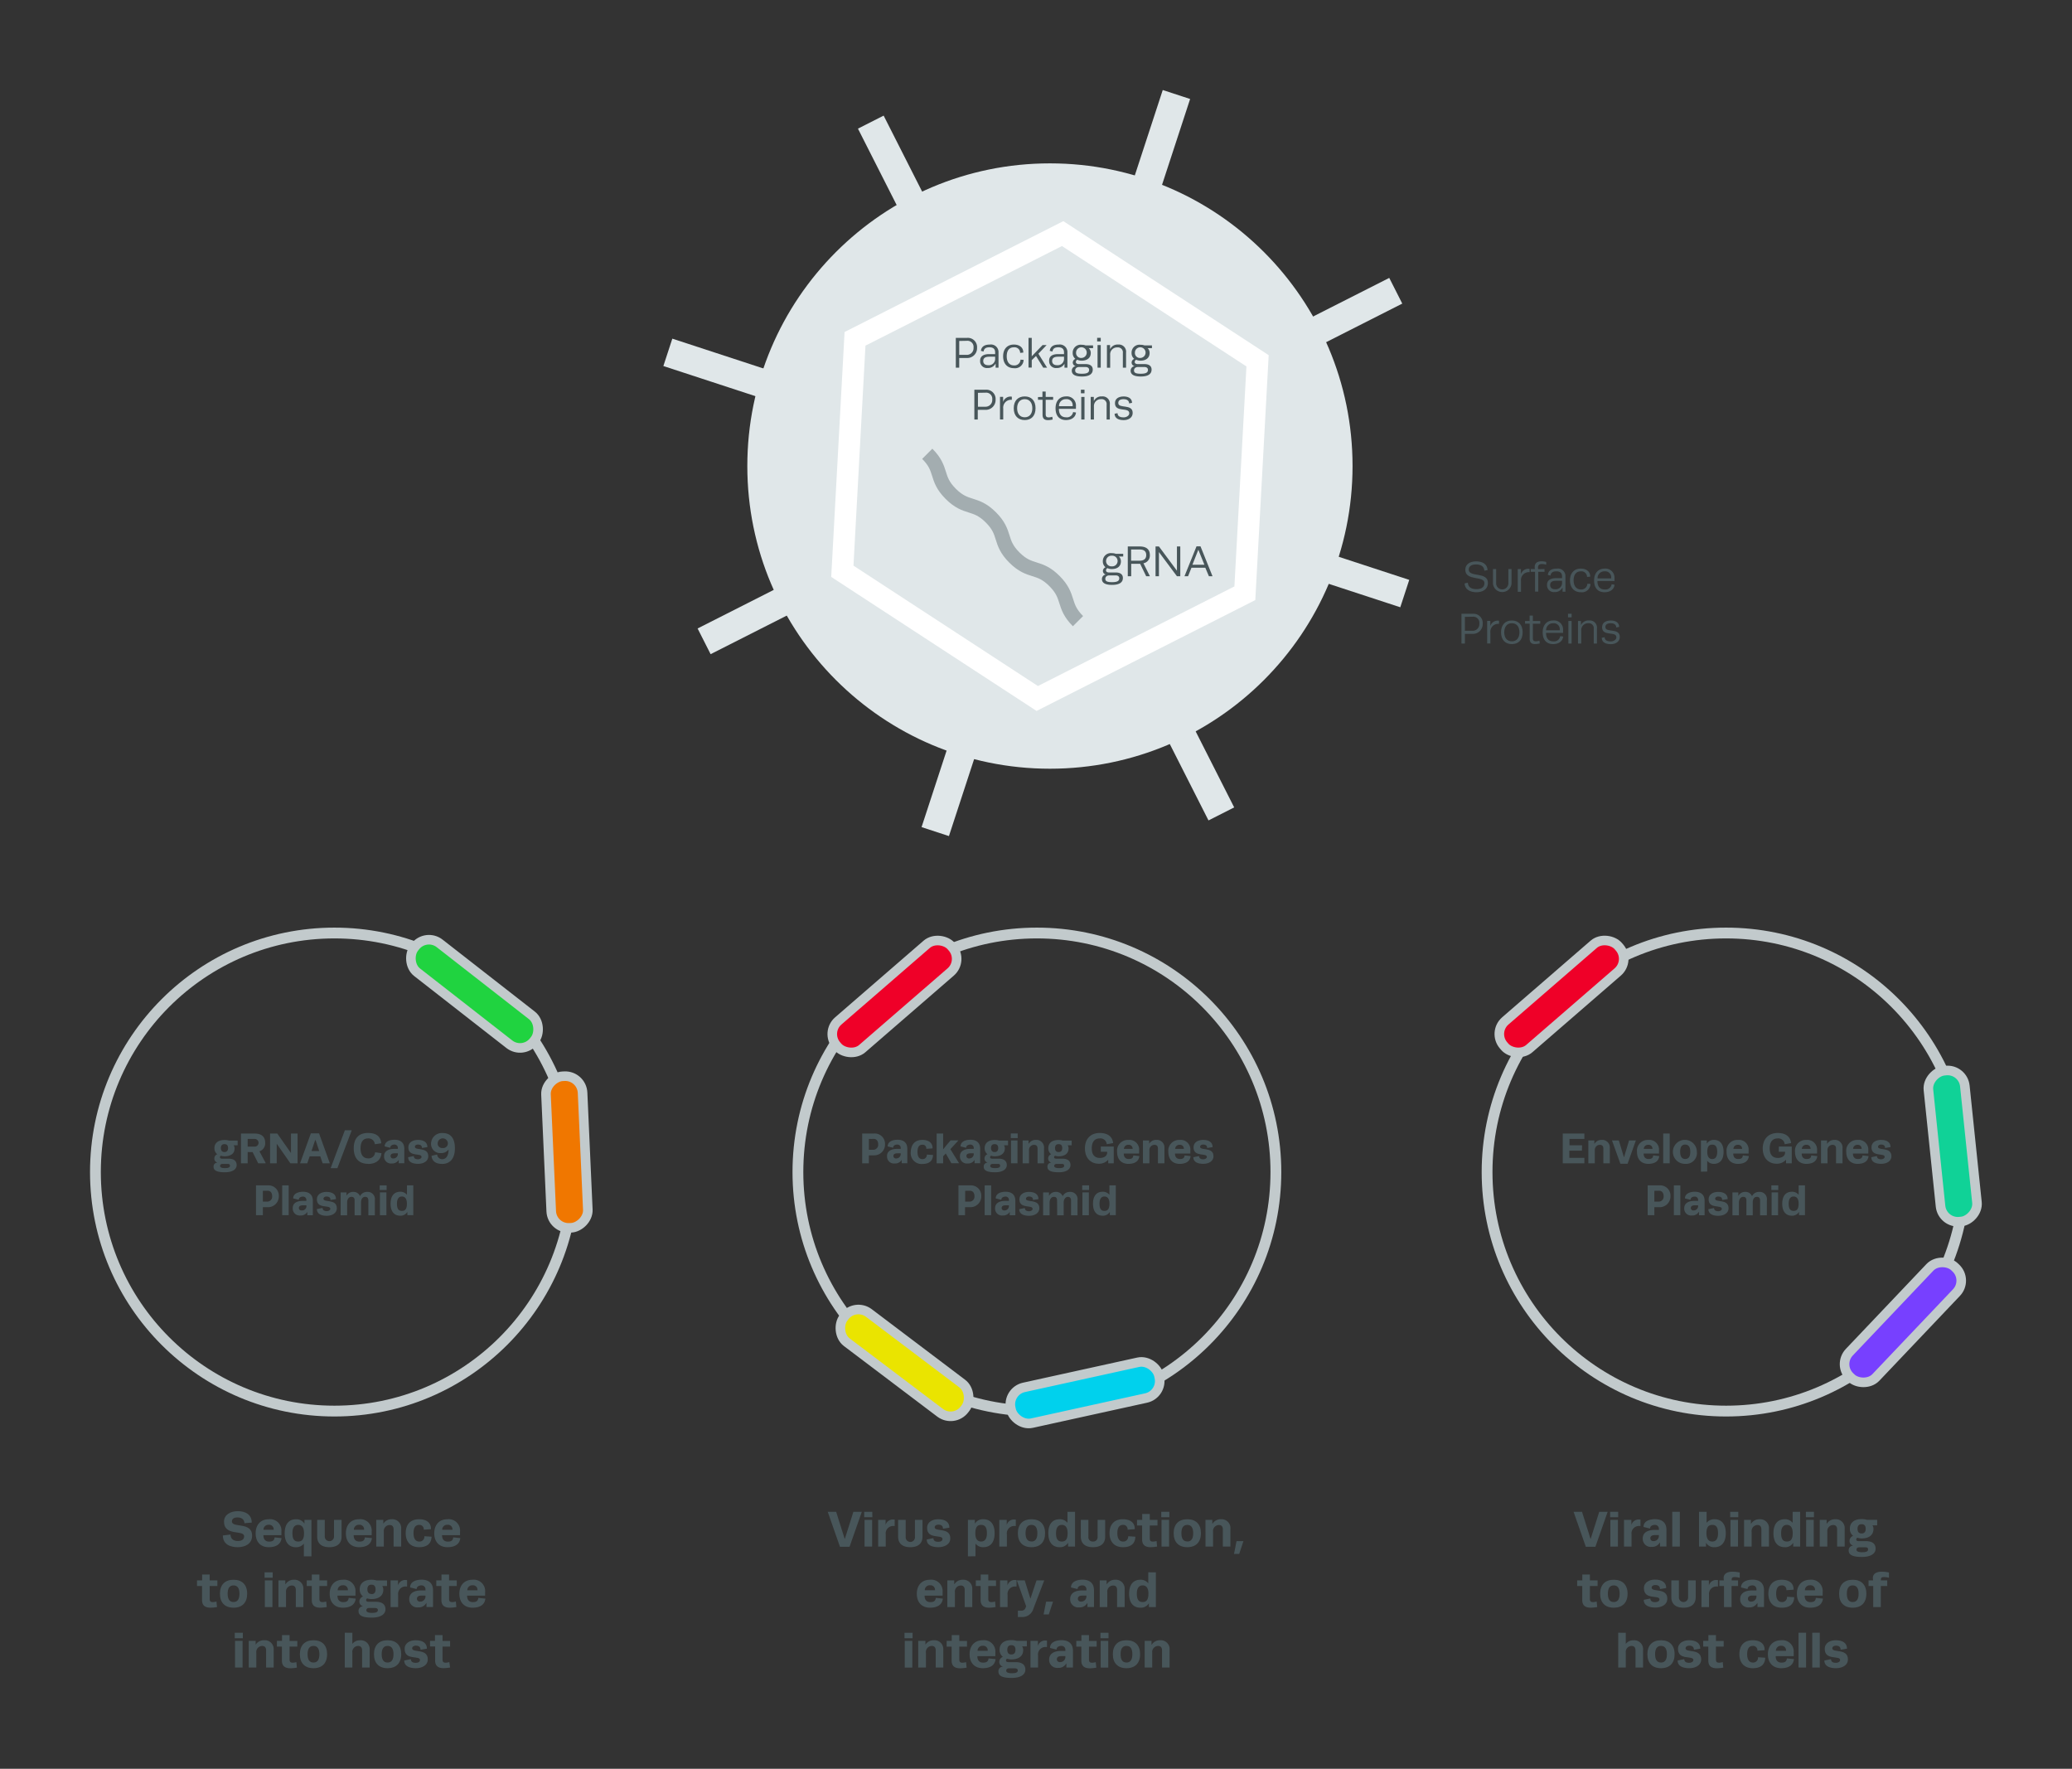 <svg xmlns="http://www.w3.org/2000/svg" viewBox="0 0 575.42 491.12"><rect x="0" y="0" width="575.42" height="491.12" fill="#333333" stroke="none"/><defs><style>.cls-1{fill:#48565a;}.cls-10,.cls-12,.cls-13,.cls-2{fill:none;}.cls-2,.cls-3,.cls-4,.cls-5,.cls-6,.cls-7,.cls-8,.cls-9{stroke:#c2cacc;}.cls-10,.cls-12,.cls-13,.cls-2,.cls-3,.cls-4,.cls-5,.cls-6,.cls-7,.cls-8,.cls-9{stroke-miterlimit:10;}.cls-2{stroke-width:3px;}.cls-3{fill:#20d340;}.cls-3,.cls-4,.cls-5,.cls-6,.cls-7,.cls-8,.cls-9{stroke-width:2.66px;}.cls-4{fill:#f07700;}.cls-5{fill:#00d1ed;}.cls-6{fill:#eae400;}.cls-7{fill:#ef0028;}.cls-8{fill:#10d297;}.cls-9{fill:#7740ff;}.cls-10{stroke:#e0e7e9;stroke-width:8px;}.cls-11{fill:#e0e7e9;}.cls-12{stroke:#fff;stroke-width:6px;}.cls-13{stroke:#a3adb0;stroke-width:4px;}</style></defs><g id="Layer_1" data-name="Layer 1"><path class="cls-1" d="M62.34,321.06a3.85,3.85,0,0,1-1-.16.48.48,0,0,0-.26.42c0,.23.2.39.6.39h1.75c1.5,0,2.29.63,2.29,1.78s-1.12,2-3.25,2c-2.41,0-3.16-.59-3.16-1.52a1.06,1.06,0,0,1,1-1.15v-.05a1.12,1.12,0,0,1-.79-1.08,1.27,1.27,0,0,1,.81-1.21,2,2,0,0,1-.78-1.68c0-1.4,1-2.27,2.81-2.27a3.9,3.9,0,0,1,1.23.17H66V318H64.89a1.52,1.52,0,0,1,.25.9C65.14,320.45,63.86,321.06,62.34,321.06Zm-.49,2.11c-.55,0-.73.25-.73.58s.34.59,1.31.59,1.43-.19,1.43-.65-.26-.52-.78-.52Zm.49-3.29c.69,0,1-.45,1-1.11s-.28-1.09-1-1.09-1,.43-1,1.09S61.64,319.88,62.34,319.88Z"/><path class="cls-1" d="M72.05,319.67l1.71,3.21V323H71.71l-1.56-3.12H68.78V323H66.92v-8.27h3.72c1.66,0,3,.62,3,2.55A2.31,2.31,0,0,1,72.05,319.67Zm-3.27-1.3h1.85a1.07,1.07,0,1,0,0-2.13H68.78Z"/><path class="cls-1" d="M75,323v-8.27h2l3.81,5.42v-5.42h1.83V323h-2l-3.79-5.43V323Z"/><path class="cls-1" d="M85.33,323h-2l3-8.32h2.27l3,8.32h-2l-.66-1.93H86Zm2.18-6.41-1,3h2.14l-1-3Z"/><path class="cls-1" d="M95.78,313.82h1.91l-4,10.54H91.82Z"/><path class="cls-1" d="M102.24,323.15c-2.56,0-4-1.53-4-4.3s1.38-4.27,3.93-4.27c2,0,3.51.69,3.71,2.86l-1.78.27a1.76,1.76,0,0,0-1.91-1.62c-1.36,0-2.06,1-2.06,2.76s.73,2.78,2.1,2.78a1.78,1.78,0,0,0,1.94-1.69l1.77.24c-.17,2.09-1.75,3-3.73,3Z"/><path class="cls-1" d="M109.41,319h1.08v-.27a.91.91,0,0,0-1-.93c-.45,0-1.1.23-1.1.88h-.08l-1.48-.37c0-1.46,1.59-1.85,2.74-1.85,1.53,0,2.71.7,2.71,2.52v4h-1.56v-.93h0a2.09,2.09,0,0,1-1.93,1,1.91,1.91,0,0,1-2.13-2C106.63,319.54,108.05,319,109.41,319Zm1.08,1.23h-.94c-.7,0-1.08.25-1.08.74a.66.66,0,0,0,.75.68,1.22,1.22,0,0,0,1.27-1.12Z"/><path class="cls-1" d="M113.4,318.56c0-1.42,1.3-2.06,2.64-2.06,1.65,0,2.66.67,2.66,2l-1.44.24h-.08c0-.68-.43-.95-1.13-.95-.44,0-.83.22-.83.63,0,1.15,3.72-.08,3.72,2.62,0,1.49-1.47,2.11-2.82,2.11s-2.78-.38-2.78-1.84l1.49-.3h.09c0,.72.66.88,1.15.88s1-.26,1-.66C117.08,320,113.4,321.39,113.4,318.56Z"/><path class="cls-1" d="M124.57,319.16a2.47,2.47,0,0,1-2.11,1,2.54,2.54,0,0,1-2.75-2.67,3,3,0,0,1,3.24-2.89c1.82,0,3.38,1,3.38,4.24,0,3-1.51,4.33-3.5,4.33-1.75,0-2.83-.69-3-2.24l1.46-.35h.11a1.4,1.4,0,0,0,1.47,1.27C123.93,321.83,124.57,320.86,124.57,319.16Zm-1.64-.4a1.3,1.3,0,0,0,1.45-1.38,1.42,1.42,0,0,0-2.83,0A1.25,1.25,0,0,0,122.93,318.76Z"/><path class="cls-1" d="M71.09,337.4v-8.27h3.28a2.86,2.86,0,0,1,3.06,3,3,3,0,0,1-3.06,3.06H73v2.23ZM73,330.64v3h1.33a1.38,1.38,0,0,0,1.25-1.55c0-.91-.5-1.47-1.25-1.47Z"/><path class="cls-1" d="M78.37,337.4v-8.27h1.8v8.27Z"/><path class="cls-1" d="M84,333.44h1.08v-.27a.9.9,0,0,0-1-.92c-.44,0-1.1.22-1.1.87h-.07l-1.49-.37c0-1.46,1.6-1.85,2.75-1.85,1.52,0,2.71.7,2.71,2.52v4H85.35v-.93h0a2.07,2.07,0,0,1-1.93,1,1.91,1.91,0,0,1-2.12-2C81.25,333.94,82.66,333.44,84,333.44Zm1.08,1.23h-1c-.69,0-1.08.25-1.08.74a.67.67,0,0,0,.76.68A1.23,1.23,0,0,0,85.11,335Z"/><path class="cls-1" d="M88,333c0-1.42,1.3-2.06,2.64-2.06,1.66,0,2.67.67,2.67,2l-1.44.23h-.09c0-.68-.43-.95-1.12-.95-.45,0-.83.22-.83.63,0,1.15,3.71-.08,3.71,2.62,0,1.49-1.47,2.11-2.81,2.11S88,337.17,88,335.71l1.49-.3h.1c0,.72.66.88,1.15.88s1-.25,1-.66C91.7,334.42,88,335.79,88,333Z"/><path class="cls-1" d="M98.48,333.31c0-.69-.3-1-.88-1-.76,0-1.2.71-1.2,1.59v3.54H94.6v-6.35h1.63V332h0a2.06,2.06,0,0,1,1.9-1.06,1.91,1.91,0,0,1,1.85,1.19,2.15,2.15,0,0,1,2-1.19,2,2,0,0,1,2.12,2.29v4.21h-1.8v-4.08c0-.69-.3-1.05-.88-1.05-.75,0-1.13.64-1.16,1.47v3.66H98.48Z"/><path class="cls-1" d="M107.37,330.42h-1.92v-1.29h1.92Zm-.06,7h-1.8v-6.35h1.8Z"/><path class="cls-1" d="M114.78,329.13v8.27h-1.65v-.91a2.22,2.22,0,0,1-2,1.06c-1.46,0-2.66-.94-2.66-3.33s1.2-3.32,2.66-3.32a2.28,2.28,0,0,1,1.89.85v-2.62ZM113,334.22c0-1.5-.61-2-1.39-2s-1.37.54-1.37,2,.49,2,1.37,2S113,335.72,113,334.22Z"/><circle class="cls-2" cx="92.87" cy="325.43" r="66.37"/><rect class="cls-3" x="110.73" y="270.86" width="42.13" height="10.17" rx="4.82" transform="translate(197.6 -22.69) rotate(37.96)"/><rect class="cls-4" x="136.37" y="314.78" width="42.13" height="10.17" rx="4.82" transform="translate(469.92 148.25) rotate(87.43)"/><path class="cls-1" d="M67.8,426.57c0-1.89-5.59.07-5.59-4.07,0-1.87,1.71-2.91,3.82-2.91s3.88.9,3.88,3.17l-1.89.16h-.13c-.08-1.13-.89-1.59-1.94-1.59s-1.54.43-1.54,1.12c0,1.89,5.6,0,5.6,3.93,0,2.34-2,3.21-4,3.21s-4.12-.75-4.12-3.25l2-.25H64c.09,1.39,1,1.78,2.1,1.78C67,427.87,67.8,427.52,67.8,426.57Z"/><path class="cls-1" d="M78.18,427.07c-.18,1.7-1.51,2.52-3.57,2.52S71,428.32,71,425.71c0-2.31,1.37-3.88,3.64-3.88a3.15,3.15,0,0,1,3.51,3.42v1h-5c0,1.25.66,1.79,1.58,1.79s1.43-.26,1.53-1.17Zm-5-2.32H76v-.06a1.24,1.24,0,0,0-1.38-1.32A1.36,1.36,0,0,0,73.17,424.75Z"/><path class="cls-1" d="M84.39,432.13V428.6a2.67,2.67,0,0,1-2.22,1c-1.71,0-3.11-1.09-3.11-3.88s1.4-3.88,3.11-3.88a2.57,2.57,0,0,1,2.38,1.24V422h1.94v10.13Zm-3.18-6.42c0,1.68.56,2.31,1.59,2.31s1.63-.56,1.63-2.31-.72-2.31-1.63-2.31S81.21,424,81.21,425.71Z"/><path class="cls-1" d="M88.09,426.66V422h2.1v4.74a1.29,1.29,0,0,0,2.57,0V422h2.1v4.66c0,1.91-1.23,2.93-3.39,2.93S88.09,428.57,88.09,426.66Z"/><path class="cls-1" d="M103.29,427.07c-.19,1.7-1.52,2.52-3.58,2.52s-3.65-1.27-3.65-3.88c0-2.31,1.37-3.88,3.64-3.88a3.16,3.16,0,0,1,3.52,3.42v1h-5c0,1.25.66,1.79,1.58,1.79s1.43-.26,1.53-1.17Zm-5-2.32h2.82v-.06a1.24,1.24,0,0,0-1.38-1.32A1.36,1.36,0,0,0,98.27,424.75Z"/><path class="cls-1" d="M106.45,422v1.07h0a2.65,2.65,0,0,1,2.34-1.24,2.45,2.45,0,0,1,2.62,2.66v4.93h-2.1v-4.76c0-.74-.31-1.23-1.12-1.23a1.67,1.67,0,0,0-1.6,1.88v4.11h-2.1V422Z"/><path class="cls-1" d="M116.39,421.83c1.93,0,3.35.88,3.29,2.76l-2,.14a1.19,1.19,0,0,0-1.27-1.33c-1,0-1.57.73-1.57,2.3s.63,2.32,1.57,2.32a1.34,1.34,0,0,0,1.44-1.47l2,.13c-.08,2.1-1.45,2.91-3.46,2.91-2.47,0-3.72-1.62-3.72-3.89S113.84,421.83,116.39,421.83Z"/><path class="cls-1" d="M127.83,427.07c-.18,1.7-1.51,2.52-3.57,2.52s-3.66-1.27-3.66-3.88c0-2.31,1.37-3.88,3.64-3.88a3.16,3.16,0,0,1,3.52,3.42v1h-5c0,1.25.66,1.79,1.58,1.79s1.43-.26,1.53-1.17Zm-5-2.32h2.82v-.06a1.24,1.24,0,0,0-1.37-1.32A1.36,1.36,0,0,0,122.81,424.75Z"/><path class="cls-1" d="M56.13,438.8v-1.62h2.1v1.62h2.14v1.57H58.23v3.56c0,.67.22.91.88.91a3.68,3.68,0,0,0,1-.17l.16,1.54a12.33,12.33,0,0,1-1.77.18c-1.25,0-2.39-.39-2.39-2.13v-3.89H54.71V438.8Z"/><path class="cls-1" d="M64.86,446.39c-2.39,0-3.78-1.4-3.78-3.88s1.39-3.88,3.78-3.88,3.78,1.39,3.78,3.88S67.26,446.39,64.86,446.39Zm0-1.57c1.14,0,1.64-.85,1.64-2.31s-.5-2.31-1.64-2.31-1.64.84-1.64,2.31S63.73,444.82,64.86,444.82Z"/><path class="cls-1" d="M75.73,438.07H73.48v-1.51h2.25Zm-.07,8.15H73.55V438.8h2.11Z"/><path class="cls-1" d="M79.24,438.8v1.07h.06a2.64,2.64,0,0,1,2.33-1.24,2.45,2.45,0,0,1,2.62,2.66v4.93h-2.1v-4.76c0-.74-.31-1.23-1.12-1.23a1.67,1.67,0,0,0-1.6,1.88v4.11h-2.1V438.8Z"/><path class="cls-1" d="M86.6,438.8v-1.62h2.1v1.62h2.15v1.57H88.7v3.56c0,.67.23.91.89.91a3.68,3.68,0,0,0,1-.17l.15,1.54a12,12,0,0,1-1.76.18c-1.25,0-2.4-.39-2.4-2.13v-3.89H85.19V438.8Z"/><path class="cls-1" d="M98.79,443.87c-.19,1.7-1.52,2.52-3.58,2.52s-3.65-1.27-3.65-3.88c0-2.31,1.37-3.88,3.64-3.88a3.16,3.16,0,0,1,3.52,3.42v1h-5c0,1.25.66,1.79,1.58,1.79s1.43-.26,1.53-1.17Zm-5-2.32h2.82v-.06a1.24,1.24,0,0,0-1.38-1.32A1.36,1.36,0,0,0,93.77,441.55Z"/><path class="cls-1" d="M103.17,444a4.46,4.46,0,0,1-1.2-.19.56.56,0,0,0-.3.49c0,.27.23.45.7.45h2c1.75,0,2.68.74,2.68,2.09s-1.3,2.3-3.8,2.3c-2.81,0-3.68-.69-3.68-1.78a1.25,1.25,0,0,1,1.16-1.35v-.05a1.3,1.3,0,0,1-.92-1.26,1.49,1.49,0,0,1,1-1.42,2.37,2.37,0,0,1-.91-2c0-1.64,1.19-2.65,3.28-2.65a4.82,4.82,0,0,1,1.44.2h2.86v1.54h-1.32a1.83,1.83,0,0,1,.29,1.05C106.44,443.24,104.94,444,103.17,444Zm-.58,2.46c-.64,0-.85.29-.85.67s.4.7,1.54.7,1.66-.22,1.66-.77c0-.4-.3-.6-.91-.6Zm.58-3.84c.81,0,1.13-.53,1.13-1.3S104,440,103.17,440s-1.14.51-1.14,1.28S102.35,442.58,103.17,442.58Z"/><path class="cls-1" d="M113.05,438.72v1.79h-.2a2.07,2.07,0,0,0-2.28,2.35v3.36h-2.1V438.8h2.06v1.4h0a2.1,2.1,0,0,1,2.33-1.48Z"/><path class="cls-1" d="M116.9,441.6h1.26v-.32A1.06,1.06,0,0,0,117,440.2c-.52,0-1.29.27-1.29,1h-.09l-1.73-.43c0-1.71,1.86-2.16,3.21-2.16,1.77,0,3.16.82,3.16,2.94v4.65h-1.82v-1.09h-.06a2.39,2.39,0,0,1-2.25,1.19,2.23,2.23,0,0,1-2.48-2.31C113.65,442.18,115.3,441.6,116.9,441.6Zm1.26,1.43h-1.11c-.81,0-1.26.3-1.26.87a.79.79,0,0,0,.89.8,1.43,1.43,0,0,0,1.48-1.32Z"/><path class="cls-1" d="M122.61,438.8v-1.62h2.1v1.62h2.14v1.57h-2.14v3.56c0,.67.22.91.88.91a3.74,3.74,0,0,0,1-.17l.15,1.54a12,12,0,0,1-1.76.18c-1.25,0-2.4-.39-2.4-2.13v-3.89h-1.42V438.8Z"/><path class="cls-1" d="M134.79,443.87c-.18,1.7-1.51,2.52-3.57,2.52s-3.65-1.27-3.65-3.88c0-2.31,1.37-3.88,3.64-3.88a3.15,3.15,0,0,1,3.51,3.42v1h-5c0,1.25.65,1.79,1.58,1.79s1.43-.26,1.53-1.17Zm-5-2.32h2.81v-.06a1.24,1.24,0,0,0-1.37-1.32A1.36,1.36,0,0,0,129.78,441.55Z"/><path class="cls-1" d="M67.44,454.87H65.2v-1.51h2.24ZM67.37,463h-2.1V455.6h2.1Z"/><path class="cls-1" d="M71,455.6v1.06H71a2.68,2.68,0,0,1,2.34-1.23A2.45,2.45,0,0,1,76,458.09V463h-2.1v-4.76c0-.74-.31-1.23-1.12-1.23a1.67,1.67,0,0,0-1.6,1.88V463h-2.1V455.6Z"/><path class="cls-1" d="M78.32,455.6V454h2.1v1.62h2.15v1.57H80.42v3.56c0,.67.23.91.88.91a3.69,3.69,0,0,0,1-.17l.15,1.54a12,12,0,0,1-1.76.18c-1.25,0-2.4-.39-2.4-2.13v-3.89H76.91V455.6Z"/><path class="cls-1" d="M87.06,463.19c-2.4,0-3.78-1.4-3.78-3.88s1.38-3.88,3.78-3.88,3.78,1.39,3.78,3.88S89.45,463.19,87.06,463.19Zm0-1.57c1.13,0,1.64-.85,1.64-2.31S88.19,457,87.06,457s-1.64.84-1.64,2.31S85.92,461.62,87.06,461.62Z"/><path class="cls-1" d="M97.85,453.36v3.08a2.63,2.63,0,0,1,2.16-1,2.46,2.46,0,0,1,2.65,2.68V463h-2.1v-4.76c0-.78-.37-1.23-1.13-1.23a1.65,1.65,0,0,0-1.58,1.86V463h-2.1v-9.66Z"/><path class="cls-1" d="M107.64,463.19c-2.4,0-3.78-1.4-3.78-3.88s1.38-3.88,3.78-3.88,3.78,1.39,3.78,3.88S110,463.19,107.64,463.19Zm0-1.57c1.13,0,1.64-.85,1.64-2.31s-.51-2.31-1.64-2.31-1.64.84-1.64,2.31S106.5,461.62,107.64,461.62Z"/><path class="cls-1" d="M112.37,457.84c0-1.67,1.51-2.41,3.08-2.41,1.93,0,3.11.79,3.11,2.34l-1.68.28h-.1c0-.8-.5-1.12-1.32-1.12-.51,0-1,.27-1,.74,0,1.35,4.34-.09,4.34,3.06,0,1.75-1.72,2.46-3.29,2.46s-3.25-.43-3.25-2.14l1.74-.35h.11c0,.84.77,1,1.34,1,.73,0,1.18-.29,1.18-.77C116.67,459.54,112.37,461.15,112.37,457.84Z"/><path class="cls-1" d="M120.8,455.6V454h2.1v1.62H125v1.57H122.9v3.56c0,.67.22.91.88.91a3.68,3.68,0,0,0,1-.17L125,463a12.18,12.18,0,0,1-1.77.18c-1.24,0-2.39-.39-2.39-2.13v-3.89h-1.42V455.6Z"/><path class="cls-1" d="M239.44,323v-8.27h3.28a2.86,2.86,0,0,1,3.06,3,3,3,0,0,1-3.06,3.06H241.3V323Zm1.86-6.76v3h1.34a1.38,1.38,0,0,0,1.24-1.55c0-.91-.5-1.47-1.24-1.47Z"/><path class="cls-1" d="M249.05,319h1.09v-.27a.91.91,0,0,0-1-.93c-.44,0-1.1.23-1.1.88H248l-1.48-.37c0-1.46,1.59-1.85,2.74-1.85,1.53,0,2.71.7,2.71,2.52v4h-1.56v-.93h0a2.08,2.08,0,0,1-1.93,1,1.91,1.91,0,0,1-2.13-2C246.27,319.54,247.69,319,249.05,319Zm1.09,1.23h-.95c-.7,0-1.08.25-1.08.74a.67.67,0,0,0,.75.68,1.23,1.23,0,0,0,1.28-1.12Z"/><path class="cls-1" d="M256.16,316.5c1.65,0,2.87.76,2.82,2.36l-1.74.12a1,1,0,0,0-1.09-1.14c-.88,0-1.35.63-1.35,2s.54,2,1.35,2a1.14,1.14,0,0,0,1.23-1.26l1.73.11c-.06,1.8-1.24,2.5-3,2.5a3,3,0,0,1-3.18-3.34C253,317.88,254,316.5,256.16,316.5Z"/><path class="cls-1" d="M261.92,319.14c.25-.32.51-.66.79-1l1.28-1.51h2.18c-.8.85-1.43,1.6-2.24,2.45l2.41,3.9H264.2l-1.55-2.7-.73.77V323h-1.8v-8.27h1.8Z"/><path class="cls-1" d="M269.34,319h1.08v-.27a.91.91,0,0,0-1-.93c-.44,0-1.1.23-1.1.88h-.08l-1.48-.37c0-1.46,1.59-1.85,2.74-1.85,1.53,0,2.71.7,2.71,2.52v4h-1.56v-.93h0a2.07,2.07,0,0,1-1.93,1,1.91,1.91,0,0,1-2.13-2C266.55,319.54,268,319,269.34,319Zm1.08,1.23h-.95c-.7,0-1.08.25-1.08.74a.67.67,0,0,0,.75.68,1.23,1.23,0,0,0,1.28-1.12Z"/><path class="cls-1" d="M276.22,321.06a3.85,3.85,0,0,1-1-.16.48.48,0,0,0-.26.42c0,.23.2.39.6.39h1.75c1.5,0,2.29.63,2.29,1.78s-1.11,2-3.25,2c-2.41,0-3.15-.59-3.15-1.52a1.05,1.05,0,0,1,1-1.15v-.05a1.12,1.12,0,0,1-.79-1.08,1.26,1.26,0,0,1,.82-1.21,2,2,0,0,1-.78-1.68c0-1.4,1-2.27,2.8-2.27a3.92,3.92,0,0,1,1.24.17h2.45V318h-1.13a1.52,1.52,0,0,1,.25.9C279,320.45,277.75,321.06,276.22,321.06Zm-.49,2.11c-.55,0-.73.25-.73.58s.35.59,1.32.59,1.43-.19,1.43-.65-.27-.52-.78-.52Zm.49-3.29c.7,0,1-.45,1-1.11s-.27-1.09-1-1.09-1,.43-1,1.09S275.53,319.88,276.22,319.88Z"/><path class="cls-1" d="M282.63,316h-1.92v-1.29h1.92Zm-.06,7h-1.8v-6.35h1.8Z"/><path class="cls-1" d="M285.64,316.65v.91h.05a2.25,2.25,0,0,1,2-1.06,2.11,2.11,0,0,1,2.25,2.28V323h-1.8v-4.08c0-.63-.27-1.05-1-1.05a1.43,1.43,0,0,0-1.37,1.61V323H284v-6.35Z"/><path class="cls-1" d="M294,321.06a3.79,3.79,0,0,1-1-.16.49.49,0,0,0-.27.42c0,.23.21.39.6.39H295c1.5,0,2.29.63,2.29,1.78s-1.11,2-3.25,2c-2.41,0-3.15-.59-3.15-1.52a1.05,1.05,0,0,1,1-1.15v-.05a1.13,1.13,0,0,1-.8-1.08,1.26,1.26,0,0,1,.82-1.21,2,2,0,0,1-.78-1.68c0-1.4,1-2.27,2.81-2.27a3.9,3.9,0,0,1,1.23.17h2.45V318H296.5a1.52,1.52,0,0,1,.25.9C296.75,320.45,295.47,321.06,294,321.06Zm-.49,2.11c-.56,0-.74.25-.74.58s.35.59,1.32.59,1.43-.19,1.43-.65-.26-.52-.78-.52Zm.49-3.29c.69,0,1-.45,1-1.11s-.28-1.09-1-1.09-1,.43-1,1.09S293.25,319.88,294,319.88Z"/><path class="cls-1" d="M305.42,314.58c1.92,0,3.48.77,3.72,2.8l-1.78.32a1.76,1.76,0,0,0-1.92-1.61c-1.33,0-2.24.8-2.24,2.77s1,2.65,2.27,2.65,2-.65,2-1.49v-.22h-1.76v-1.44h3.59V323h-1.53v-1a3.36,3.36,0,0,1-2.62,1.12c-2.13,0-3.85-1.46-3.85-4.29C301.3,316.37,302.74,314.58,305.42,314.58Z"/><path class="cls-1" d="M316.42,321c-.16,1.45-1.29,2.16-3.06,2.16s-3.13-1.1-3.13-3.33a3,3,0,0,1,3.12-3.32,2.7,2.7,0,0,1,3,2.93v.84h-4.27c0,1.06.57,1.53,1.36,1.53s1.22-.22,1.3-1Zm-4.29-2h2.41V319a1.06,1.06,0,0,0-1.18-1.13A1.15,1.15,0,0,0,312.13,319Z"/><path class="cls-1" d="M319.14,316.65v.91h0a2.26,2.26,0,0,1,2-1.06,2.1,2.1,0,0,1,2.24,2.28V323h-1.8v-4.08c0-.63-.26-1.05-1-1.05a1.43,1.43,0,0,0-1.37,1.61V323h-1.8v-6.35Z"/><path class="cls-1" d="M330.65,321c-.15,1.45-1.29,2.16-3.06,2.16s-3.13-1.1-3.13-3.33a3,3,0,0,1,3.12-3.32,2.7,2.7,0,0,1,3,2.93v.84h-4.27c0,1.06.57,1.53,1.36,1.53s1.22-.22,1.31-1Zm-4.29-2h2.41V319a1.06,1.06,0,0,0-1.18-1.13A1.15,1.15,0,0,0,326.36,319Z"/><path class="cls-1" d="M331.46,318.56c0-1.42,1.3-2.06,2.64-2.06,1.65,0,2.66.67,2.66,2l-1.44.24h-.08c0-.68-.43-.95-1.13-.95-.44,0-.83.22-.83.63,0,1.15,3.72-.08,3.72,2.62,0,1.49-1.47,2.11-2.82,2.11s-2.78-.38-2.78-1.84l1.49-.3H333c0,.72.66.88,1.16.88s1-.26,1-.66C335.14,320,331.46,321.39,331.46,318.56Z"/><path class="cls-1" d="M266.18,337.4v-8.27h3.27a2.86,2.86,0,0,1,3.06,3,3,3,0,0,1-3.06,3.06H268v2.23Zm1.86-6.76v3h1.33a1.38,1.38,0,0,0,1.25-1.55c0-.91-.51-1.47-1.25-1.47Z"/><path class="cls-1" d="M273.45,337.4v-8.27h1.8v8.27Z"/><path class="cls-1" d="M279.11,333.44h1.08v-.27a.9.9,0,0,0-1-.92c-.44,0-1.1.22-1.1.87H278l-1.48-.37c0-1.46,1.59-1.85,2.74-1.85,1.53,0,2.71.7,2.71,2.52v4h-1.56v-.93h0a2.09,2.09,0,0,1-1.93,1,1.91,1.91,0,0,1-2.13-2C276.33,333.94,277.75,333.44,279.11,333.44Zm1.08,1.23h-.94c-.7,0-1.08.25-1.08.74a.66.66,0,0,0,.75.68,1.22,1.22,0,0,0,1.27-1.12Z"/><path class="cls-1" d="M283.1,333c0-1.42,1.3-2.06,2.64-2.06,1.65,0,2.66.67,2.66,2l-1.44.23h-.08c0-.68-.43-.95-1.13-.95-.44,0-.83.22-.83.63,0,1.15,3.72-.08,3.72,2.62,0,1.49-1.47,2.11-2.82,2.11s-2.78-.38-2.78-1.84l1.49-.3h.09c0,.72.66.88,1.15.88s1-.25,1-.66C286.78,334.42,283.1,335.79,283.1,333Z"/><path class="cls-1" d="M293.56,333.31c0-.69-.3-1-.87-1-.76,0-1.2.71-1.2,1.59v3.54h-1.8v-6.35h1.63V332h.05a2,2,0,0,1,1.89-1.06,1.92,1.92,0,0,1,1.86,1.19,2.15,2.15,0,0,1,2-1.19,2,2,0,0,1,2.12,2.29v4.21h-1.8v-4.08c0-.69-.3-1.05-.89-1.05s-1.13.64-1.15,1.47v3.66h-1.8Z"/><path class="cls-1" d="M302.45,330.42h-1.91v-1.29h1.91Zm-.06,7H300.6v-6.35h1.79Z"/><path class="cls-1" d="M309.87,329.13v8.27h-1.66v-.91a2.21,2.21,0,0,1-2,1.06c-1.47,0-2.67-.94-2.67-3.33s1.2-3.32,2.67-3.32a2.28,2.28,0,0,1,1.89.85v-2.62Zm-1.76,5.09c0-1.5-.62-2-1.4-2s-1.36.54-1.36,2,.49,2,1.36,2S308.11,335.72,308.11,334.22Z"/><circle class="cls-2" cx="287.96" cy="325.43" r="66.37"/><rect class="cls-5" x="280.28" y="381.61" width="42.13" height="10.17" rx="4.82" transform="translate(678.68 699.66) rotate(167.6)"/><rect class="cls-6" x="230.09" y="373.33" width="42.13" height="10.17" rx="4.82" transform="translate(223.41 831.75) rotate(-142.92)"/><rect class="cls-7" x="227.34" y="271.6" width="42.13" height="10.17" rx="4.82" transform="translate(617.32 323.17) rotate(139.1)"/><path class="cls-1" d="M237,419.76h2.34l-3.41,9.72h-2.66l-3.4-9.72h2.34l2.36,7.49h.06Z"/><path class="cls-1" d="M242.27,421.27H240v-1.51h2.24Zm-.07,8.15h-2.1V422h2.1Z"/><path class="cls-1" d="M248.46,421.92v1.79h-.2a2.07,2.07,0,0,0-2.28,2.35v3.36h-2.1V422h2.06v1.4h0a2.1,2.1,0,0,1,2.32-1.48Z"/><path class="cls-1" d="M249.42,426.66V422h2.1v4.73a1.29,1.29,0,1,0,2.57,0V422h2.1v4.66c0,1.91-1.23,2.93-3.39,2.93S249.42,428.57,249.42,426.66Z"/><path class="cls-1" d="M257.47,424.24c0-1.67,1.51-2.41,3.08-2.41,1.94,0,3.11.79,3.11,2.34l-1.68.28h-.1c0-.8-.5-1.12-1.31-1.12-.52,0-1,.27-1,.74,0,1.35,4.34-.1,4.34,3.06,0,1.75-1.72,2.46-3.29,2.46s-3.25-.43-3.25-2.14l1.74-.35h.11c0,.84.77,1,1.34,1,.73,0,1.18-.29,1.18-.77C261.77,425.94,257.47,427.55,257.47,424.24Z"/><path class="cls-1" d="M268.8,432.13V422h1.93v1.06a2.59,2.59,0,0,1,2.38-1.23c1.71,0,3.11,1.09,3.11,3.88s-1.4,3.88-3.11,3.88a2.65,2.65,0,0,1-2.21-1v3.53Zm2.06-6.42c0,1.75.71,2.31,1.62,2.31s1.6-.63,1.6-2.31-.58-2.31-1.6-2.31S270.86,424,270.86,425.71Z"/><path class="cls-1" d="M282.1,421.92v1.79h-.2a2.07,2.07,0,0,0-2.28,2.35v3.36h-2.1V422h2.06v1.4h0a2.1,2.1,0,0,1,2.33-1.48Z"/><path class="cls-1" d="M286.45,429.59c-2.39,0-3.78-1.4-3.78-3.88s1.39-3.88,3.78-3.88,3.78,1.39,3.78,3.88S288.85,429.59,286.45,429.59Zm0-1.57c1.14,0,1.64-.85,1.64-2.31s-.5-2.31-1.64-2.31-1.64.84-1.64,2.31S285.32,428,286.45,428Z"/><path class="cls-1" d="M298.55,419.76v9.66h-1.93v-1.06a2.59,2.59,0,0,1-2.38,1.23c-1.71,0-3.11-1.09-3.11-3.88s1.4-3.88,3.11-3.88a2.66,2.66,0,0,1,2.21,1v-3.07Zm-2.06,5.95c0-1.75-.71-2.31-1.62-2.31s-1.6.63-1.6,2.31.57,2.31,1.6,2.31S296.49,427.46,296.49,425.71Z"/><path class="cls-1" d="M300.16,426.66V422h2.1v4.73a1.18,1.18,0,0,0,1.27,1.29,1.2,1.2,0,0,0,1.29-1.29V422h2.1v4.66c0,1.91-1.23,2.93-3.39,2.93S300.16,428.57,300.16,426.66Z"/><path class="cls-1" d="M311.85,421.83c1.93,0,3.35.88,3.29,2.76l-2,.14a1.19,1.19,0,0,0-1.27-1.33c-1,0-1.57.73-1.57,2.3s.63,2.32,1.57,2.32a1.34,1.34,0,0,0,1.44-1.47l2,.13c-.08,2.1-1.45,2.91-3.46,2.91-2.47,0-3.72-1.62-3.72-3.89S309.3,421.83,311.85,421.83Z"/><path class="cls-1" d="M317.21,422v-1.63h2.1V422h2.14v1.57h-2.14v3.56c0,.67.22.91.88.91a3.74,3.74,0,0,0,1-.17l.15,1.54a12,12,0,0,1-1.77.18c-1.24,0-2.39-.39-2.39-2.13v-3.89h-1.42V422Z"/><path class="cls-1" d="M324.74,421.27H322.5v-1.51h2.24Zm-.07,8.15h-2.1V422h2.1Z"/><path class="cls-1" d="M329.73,429.59c-2.4,0-3.79-1.4-3.79-3.88s1.39-3.88,3.79-3.88,3.78,1.39,3.78,3.88S332.12,429.59,329.73,429.59Zm0-1.57c1.13,0,1.64-.85,1.64-2.31s-.51-2.31-1.64-2.31-1.64.84-1.64,2.31S328.59,428,329.73,428Z"/><path class="cls-1" d="M336.68,422v1.06h.06a2.66,2.66,0,0,1,2.34-1.23,2.45,2.45,0,0,1,2.62,2.66v4.93h-2.1v-4.76c0-.74-.31-1.23-1.12-1.23a1.67,1.67,0,0,0-1.6,1.88v4.11h-2.1V422Z"/><path class="cls-1" d="M345.32,427.91l-1.18,3.55H342.7l.7-3.55Z"/><path class="cls-1" d="M261.84,443.87c-.19,1.7-1.52,2.52-3.58,2.52s-3.65-1.27-3.65-3.88c0-2.31,1.37-3.88,3.64-3.88a3.16,3.16,0,0,1,3.52,3.42v1h-5c0,1.25.66,1.79,1.58,1.79s1.43-.26,1.53-1.17Zm-5-2.33h2.82v-.05a1.24,1.24,0,0,0-1.38-1.32A1.35,1.35,0,0,0,256.82,441.54Z"/><path class="cls-1" d="M265,438.8v1.07h.05a2.65,2.65,0,0,1,2.34-1.24,2.45,2.45,0,0,1,2.62,2.66v4.93h-2.1v-4.76c0-.74-.31-1.23-1.12-1.23a1.67,1.67,0,0,0-1.6,1.88v4.11h-2.1V438.8Z"/><path class="cls-1" d="M272.36,438.8v-1.62h2.1v1.62h2.14v1.57h-2.14v3.56c0,.67.23.91.88.91a3.74,3.74,0,0,0,1-.17l.15,1.54a12,12,0,0,1-1.76.18c-1.25,0-2.4-.39-2.4-2.13v-3.89H271V438.8Z"/><path class="cls-1" d="M282.3,438.72v1.79h-.19a2.07,2.07,0,0,0-2.29,2.35v3.36h-2.1V438.8h2.06v1.4h0a2.1,2.1,0,0,1,2.33-1.48Z"/><path class="cls-1" d="M287.86,438.8H290l-3,7.82a3.19,3.19,0,0,1-3.32,2.36h-1v-1.77h1a1.12,1.12,0,0,0,1.13-.82l.17-.38-2.59-7.21h2.19l1.58,5.1Z"/><path class="cls-1" d="M292.44,444.71l-1.18,3.55h-1.44l.7-3.55Z"/><path class="cls-1" d="M300.45,441.6h1.26v-.32a1.06,1.06,0,0,0-1.17-1.08c-.52,0-1.28.27-1.28,1h-.09l-1.74-.43c0-1.71,1.87-2.16,3.21-2.16,1.78,0,3.17.82,3.17,2.94v4.65H302v-1.09h-.06a2.39,2.39,0,0,1-2.25,1.19A2.23,2.23,0,0,1,297.2,444C297.2,442.18,298.85,441.6,300.45,441.6Zm1.26,1.43H300.6c-.81,0-1.26.29-1.26.87a.79.79,0,0,0,.88.8,1.44,1.44,0,0,0,1.49-1.32Z"/><path class="cls-1" d="M307.32,438.8v1.07h.06a2.64,2.64,0,0,1,2.33-1.24,2.45,2.45,0,0,1,2.62,2.66v4.93h-2.1v-4.76c0-.74-.31-1.23-1.12-1.23a1.67,1.67,0,0,0-1.6,1.88v4.11h-2.1V438.8Z"/><path class="cls-1" d="M321,436.56v9.66h-1.94v-1.06a2.58,2.58,0,0,1-2.38,1.23c-1.71,0-3.11-1.09-3.11-3.88s1.4-3.88,3.11-3.88a2.65,2.65,0,0,1,2.21,1v-3.07Zm-2.06,5.95c0-1.75-.72-2.31-1.63-2.31s-1.6.63-1.6,2.31.58,2.31,1.6,2.31S318.93,444.26,318.93,442.51Z"/><path class="cls-1" d="M253.43,454.87h-2.24v-1.51h2.24Zm-.07,8.15h-2.1V455.6h2.1Z"/><path class="cls-1" d="M257,455.6v1.06H257a2.66,2.66,0,0,1,2.34-1.23,2.45,2.45,0,0,1,2.62,2.66V463h-2.1v-4.76c0-.74-.31-1.23-1.12-1.23a1.67,1.67,0,0,0-1.6,1.88V463H255V455.6Z"/><path class="cls-1" d="M264.31,455.6V454h2.1v1.63h2.14v1.57h-2.14v3.56c0,.67.23.91.88.91a3.74,3.74,0,0,0,1-.17l.15,1.54a12,12,0,0,1-1.76.18c-1.25,0-2.4-.39-2.4-2.13v-3.89H262.9V455.6Z"/><path class="cls-1" d="M276.49,460.67c-.18,1.7-1.51,2.52-3.57,2.52s-3.65-1.27-3.65-3.88c0-2.31,1.37-3.88,3.64-3.88a3.15,3.15,0,0,1,3.51,3.42v1h-5c0,1.25.65,1.79,1.58,1.79s1.43-.26,1.53-1.17Zm-5-2.32h2.81v-.06a1.23,1.23,0,0,0-1.37-1.32A1.36,1.36,0,0,0,271.48,458.35Z"/><path class="cls-1" d="M280.87,460.75a4.36,4.36,0,0,1-1.19-.18.56.56,0,0,0-.31.49c0,.27.24.45.71.45h2c1.75,0,2.68.74,2.68,2.09s-1.31,2.29-3.8,2.29c-2.82,0-3.68-.68-3.68-1.77a1.24,1.24,0,0,1,1.16-1.35v-.06a1.29,1.29,0,0,1-.93-1.25,1.48,1.48,0,0,1,1-1.42,2.37,2.37,0,0,1-.91-2c0-1.64,1.19-2.65,3.27-2.65a4.84,4.84,0,0,1,1.45.2h2.85v1.54h-1.31a1.83,1.83,0,0,1,.29,1.05C284.15,460,282.65,460.75,280.87,460.75Zm-.57,2.47c-.65,0-.86.29-.86.67s.41.7,1.55.7,1.66-.22,1.66-.77c0-.4-.31-.6-.91-.6Zm.57-3.84c.82,0,1.14-.53,1.14-1.3s-.32-1.28-1.14-1.28-1.13.51-1.13,1.28S280.06,459.38,280.87,459.38Z"/><path class="cls-1" d="M290.76,455.52v1.79h-.2a2.07,2.07,0,0,0-2.28,2.35V463h-2.1V455.6h2.06V457h0a2.09,2.09,0,0,1,2.32-1.48Z"/><path class="cls-1" d="M294.61,458.4h1.26v-.32a1.06,1.06,0,0,0-1.16-1.08c-.52,0-1.29.27-1.29,1h-.09l-1.73-.43c0-1.71,1.86-2.16,3.2-2.16,1.78,0,3.17.81,3.17,2.94V463h-1.82v-1.09h-.06a2.39,2.39,0,0,1-2.25,1.19,2.23,2.23,0,0,1-2.48-2.31C291.36,459,293,458.4,294.61,458.4Zm1.26,1.43h-1.11c-.81,0-1.26.29-1.26.87a.79.79,0,0,0,.88.8,1.43,1.43,0,0,0,1.49-1.32Z"/><path class="cls-1" d="M300.32,455.6V454h2.1v1.63h2.14v1.57h-2.14v3.56c0,.67.22.91.88.91a3.68,3.68,0,0,0,1-.17l.16,1.54a12,12,0,0,1-1.77.18c-1.24,0-2.39-.39-2.39-2.13v-3.89H298.9V455.6Z"/><path class="cls-1" d="M307.85,454.87h-2.24v-1.51h2.24Zm-.07,8.15h-2.1V455.6h2.1Z"/><path class="cls-1" d="M312.84,463.19c-2.4,0-3.79-1.4-3.79-3.88s1.39-3.88,3.79-3.88,3.78,1.39,3.78,3.88S315.23,463.19,312.84,463.19Zm0-1.57c1.13,0,1.63-.85,1.63-2.31S314,457,312.84,457s-1.64.84-1.64,2.31S311.7,461.62,312.84,461.62Z"/><path class="cls-1" d="M319.79,455.6v1.06h.06a2.66,2.66,0,0,1,2.34-1.23,2.45,2.45,0,0,1,2.62,2.66V463h-2.1v-4.76c0-.74-.31-1.23-1.12-1.23a1.67,1.67,0,0,0-1.6,1.88V463h-2.1V455.6Z"/><path class="cls-1" d="M439.32,319.49h-3.49v2H440V323h-6v-8.27h6v1.51h-4.13V318h3.49Z"/><path class="cls-1" d="M442.77,316.65v.91h.05a2.25,2.25,0,0,1,2-1.06,2.11,2.11,0,0,1,2.25,2.28V323h-1.8v-4.08c0-.63-.27-1.05-1-1.05a1.43,1.43,0,0,0-1.37,1.61V323h-1.8v-6.35Z"/><path class="cls-1" d="M451,321.37h0l1.41-4.72h1.89L452,323.12H450l-2.33-6.47h1.9Z"/><path class="cls-1" d="M460.8,321c-.16,1.45-1.3,2.16-3.06,2.16s-3.13-1.1-3.13-3.33a3,3,0,0,1,3.11-3.32,2.7,2.7,0,0,1,3,2.93v.84h-4.26c0,1.06.56,1.53,1.35,1.53s1.22-.22,1.31-1Zm-4.3-2h2.41V319a1.06,1.06,0,0,0-1.17-1.13A1.16,1.16,0,0,0,456.5,319Z"/><path class="cls-1" d="M461.89,323v-8.27h1.8V323Z"/><path class="cls-1" d="M468,323.15a3.33,3.33,0,1,1,3.24-3.33A3,3,0,0,1,468,323.15Zm0-1.35c1,0,1.41-.73,1.41-2s-.44-2-1.41-2-1.4.72-1.4,2S467.06,321.8,468,321.8Z"/><path class="cls-1" d="M472.37,325.32v-8.67H474v.91a2.22,2.22,0,0,1,2-1.06c1.46,0,2.66.94,2.66,3.32s-1.2,3.33-2.66,3.33a2.25,2.25,0,0,1-1.89-.86v3Zm1.76-5.5c0,1.5.61,2,1.39,2s1.37-.54,1.37-2-.49-2-1.37-2S474.13,318.32,474.13,319.82Z"/><path class="cls-1" d="M485.68,321c-.15,1.45-1.29,2.16-3.06,2.16s-3.13-1.1-3.13-3.33a3,3,0,0,1,3.12-3.32,2.7,2.7,0,0,1,3,2.93v.84h-4.27c0,1.06.57,1.53,1.36,1.53s1.22-.22,1.31-1Zm-4.29-2h2.41V319a1.06,1.06,0,0,0-1.18-1.13A1.15,1.15,0,0,0,481.39,319Z"/><path class="cls-1" d="M493.69,314.58c1.92,0,3.48.77,3.72,2.8l-1.78.32a1.77,1.77,0,0,0-1.92-1.61c-1.33,0-2.24.8-2.24,2.77s1,2.65,2.27,2.65,2-.65,2-1.49v-.22H494v-1.44h3.59V323H496v-1a3.36,3.36,0,0,1-2.62,1.12c-2.13,0-3.85-1.46-3.85-4.29C489.57,316.37,491,314.58,493.69,314.58Z"/><path class="cls-1" d="M504.69,321c-.16,1.45-1.3,2.16-3.06,2.16s-3.13-1.1-3.13-3.33a3,3,0,0,1,3.12-3.32,2.7,2.7,0,0,1,3,2.93v.84h-4.27c0,1.06.57,1.53,1.36,1.53s1.22-.22,1.3-1Zm-4.29-2h2.41V319a1.06,1.06,0,0,0-1.18-1.13A1.15,1.15,0,0,0,500.4,319Z"/><path class="cls-1" d="M507.4,316.65v.91h.05a2.26,2.26,0,0,1,2-1.06,2.1,2.1,0,0,1,2.24,2.28V323h-1.8v-4.08c0-.63-.26-1.05-1-1.05a1.43,1.43,0,0,0-1.37,1.61V323h-1.8v-6.35Z"/><path class="cls-1" d="M518.92,321c-.15,1.45-1.29,2.16-3.06,2.16s-3.13-1.1-3.13-3.33a3,3,0,0,1,3.12-3.32,2.7,2.7,0,0,1,3,2.93v.84h-4.27c0,1.06.57,1.53,1.36,1.53s1.22-.22,1.31-1Zm-4.29-2H517V319a1.06,1.06,0,0,0-1.18-1.13A1.15,1.15,0,0,0,514.63,319Z"/><path class="cls-1" d="M519.73,318.56c0-1.42,1.29-2.06,2.64-2.06,1.65,0,2.66.67,2.66,2l-1.44.24h-.08c0-.68-.43-.95-1.13-.95-.44,0-.83.22-.83.63,0,1.15,3.72-.08,3.72,2.62,0,1.49-1.47,2.11-2.82,2.11s-2.78-.38-2.78-1.84l1.49-.3h.09c0,.72.66.88,1.15.88s1-.26,1-.66C523.41,320,519.73,321.39,519.73,318.56Z"/><path class="cls-1" d="M457.58,337.4v-8.27h3.27a2.86,2.86,0,0,1,3.06,3,3,3,0,0,1-3.06,3.06h-1.42v2.23Zm1.85-6.76v3h1.34a1.38,1.38,0,0,0,1.24-1.55c0-.91-.5-1.47-1.24-1.47Z"/><path class="cls-1" d="M464.85,337.4v-8.27h1.8v8.27Z"/><path class="cls-1" d="M470.51,333.44h1.08v-.27a.9.9,0,0,0-1-.92c-.44,0-1.1.22-1.1.87h-.07l-1.49-.37c0-1.46,1.6-1.85,2.75-1.85,1.52,0,2.71.7,2.71,2.52v4h-1.56v-.93h-.05a2.07,2.07,0,0,1-1.93,1,1.91,1.91,0,0,1-2.12-2C467.73,333.94,469.14,333.44,470.51,333.44Zm1.08,1.23h-.95c-.69,0-1.08.25-1.08.74a.67.67,0,0,0,.76.68,1.23,1.23,0,0,0,1.27-1.12Z"/><path class="cls-1" d="M474.5,333c0-1.42,1.29-2.06,2.63-2.06,1.66,0,2.67.67,2.67,2l-1.44.23h-.09c0-.68-.43-.95-1.12-.95-.45,0-.83.22-.83.63,0,1.15,3.72-.08,3.72,2.62,0,1.49-1.48,2.11-2.82,2.11s-2.78-.38-2.78-1.84l1.48-.3h.1c0,.72.66.88,1.15.88s1-.25,1-.66C478.18,334.42,474.5,335.79,474.5,333Z"/><path class="cls-1" d="M485,333.31c0-.69-.3-1-.88-1-.75,0-1.2.71-1.2,1.59v3.54h-1.8v-6.35h1.63V332h.05a2.06,2.06,0,0,1,1.9-1.06,1.93,1.93,0,0,1,1.86,1.19,2.13,2.13,0,0,1,2-1.19,2,2,0,0,1,2.12,2.29v4.21H488.8v-4.08c0-.69-.3-1.05-.89-1.05-.75,0-1.13.64-1.15,1.47v3.66H485Z"/><path class="cls-1" d="M493.85,330.42h-1.92v-1.29h1.92Zm-.06,7H492v-6.35h1.8Z"/><path class="cls-1" d="M501.26,329.13v8.27h-1.65v-.91a2.22,2.22,0,0,1-2,1.06c-1.46,0-2.66-.94-2.66-3.33s1.2-3.32,2.66-3.32a2.3,2.3,0,0,1,1.9.85v-2.62Zm-1.76,5.09c0-1.5-.61-2-1.39-2s-1.37.54-1.37,2,.49,2,1.37,2S499.5,335.72,499.5,334.22Z"/><circle class="cls-2" cx="479.35" cy="325.43" r="66.37"/><rect class="cls-8" x="521.26" y="313.15" width="42.13" height="10.17" rx="4.82" transform="translate(802.69 -254.12) rotate(84.06)"/><rect class="cls-9" x="507.39" y="362.09" width="42.13" height="10.17" rx="4.82" transform="translate(1158.63 236.92) rotate(133.53)"/><rect class="cls-7" x="412.59" y="271.6" width="42.13" height="10.17" rx="4.82" transform="translate(942.59 201.87) rotate(139.1)"/><path class="cls-1" d="M444.13,419.76h2.34l-3.41,9.72H440.4l-3.4-9.72h2.34l2.36,7.49h.06Z"/><path class="cls-1" d="M449.39,421.27h-2.24v-1.51h2.24Zm-.07,8.15h-2.1V422h2.1Z"/><path class="cls-1" d="M455.58,421.92v1.79h-.2a2.07,2.07,0,0,0-2.28,2.35v3.36H451V422h2.06v1.4h0a2.1,2.1,0,0,1,2.32-1.48Z"/><path class="cls-1" d="M459.43,424.8h1.26v-.32a1.06,1.06,0,0,0-1.16-1.08c-.52,0-1.29.27-1.29,1h-.09l-1.73-.43c0-1.71,1.86-2.16,3.2-2.16,1.78,0,3.17.82,3.17,2.94v4.65H461v-1.09h-.06a2.39,2.39,0,0,1-2.25,1.19,2.23,2.23,0,0,1-2.48-2.31C456.18,425.38,457.83,424.8,459.43,424.8Zm1.26,1.43h-1.11c-.81,0-1.26.3-1.26.87a.79.79,0,0,0,.88.8,1.43,1.43,0,0,0,1.49-1.32Z"/><path class="cls-1" d="M464.41,429.42v-9.66h2.1v9.66Z"/><path class="cls-1" d="M473.94,419.76v3.07a2.68,2.68,0,0,1,2.22-1c1.71,0,3.11,1.09,3.11,3.88s-1.4,3.88-3.11,3.88a2.58,2.58,0,0,1-2.38-1.23v1.06h-1.94v-9.66Zm3.18,5.95c0-1.68-.56-2.31-1.59-2.31s-1.63.56-1.63,2.31.72,2.31,1.63,2.31S477.12,427.41,477.12,425.71Z"/><path class="cls-1" d="M482.74,421.27H480.5v-1.51h2.24Zm-.07,8.15h-2.1V422h2.1Z"/><path class="cls-1" d="M486.25,422v1.07h.06a2.65,2.65,0,0,1,2.34-1.24,2.44,2.44,0,0,1,2.61,2.66v4.93h-2.1v-4.76c0-.74-.3-1.23-1.12-1.23a1.67,1.67,0,0,0-1.59,1.88v4.11h-2.1V422Z"/><path class="cls-1" d="M499.92,419.76v9.66H498v-1.06a2.58,2.58,0,0,1-2.38,1.23c-1.71,0-3.11-1.09-3.11-3.88s1.4-3.88,3.11-3.88a2.67,2.67,0,0,1,2.22,1v-3.07Zm-2.06,5.95c0-1.75-.72-2.31-1.63-2.31s-1.59.63-1.59,2.31.57,2.31,1.59,2.31S497.86,427.46,497.86,425.71Z"/><path class="cls-1" d="M503.76,421.27h-2.24v-1.51h2.24Zm-.07,8.15h-2.1V422h2.1Z"/><path class="cls-1" d="M507.28,422v1.07h.05a2.65,2.65,0,0,1,2.34-1.24,2.45,2.45,0,0,1,2.62,2.66v4.93h-2.1v-4.76c0-.74-.31-1.23-1.12-1.23a1.67,1.67,0,0,0-1.6,1.88v4.11h-2.1V422Z"/><path class="cls-1" d="M517,427.16a4.33,4.33,0,0,1-1.19-.19.55.55,0,0,0-.31.49c0,.27.24.45.7.45h2c1.75,0,2.68.74,2.68,2.09s-1.3,2.3-3.8,2.3c-2.81,0-3.68-.69-3.68-1.78a1.25,1.25,0,0,1,1.16-1.35v-.05a1.3,1.3,0,0,1-.92-1.26,1.49,1.49,0,0,1,1-1.42,2.37,2.37,0,0,1-.91-2c0-1.64,1.19-2.65,3.28-2.65a4.82,4.82,0,0,1,1.44.2h2.86v1.54H520a1.76,1.76,0,0,1,.29,1.05C520.24,426.44,518.75,427.16,517,427.16Zm-.58,2.46c-.64,0-.85.29-.85.67s.4.7,1.54.7,1.67-.22,1.67-.77-.31-.6-.91-.6Zm.58-3.84c.81,0,1.13-.53,1.13-1.3s-.32-1.27-1.13-1.27-1.14.5-1.14,1.27S516.15,425.78,517,425.78Z"/><path class="cls-1" d="M439.43,438.8v-1.62h2.1v1.62h2.14v1.57h-2.14v3.56c0,.67.22.91.88.91a3.68,3.68,0,0,0,1-.17l.16,1.54a12,12,0,0,1-1.77.18c-1.24,0-2.39-.39-2.39-2.13v-3.89H438V438.8Z"/><path class="cls-1" d="M448.16,446.39c-2.39,0-3.78-1.4-3.78-3.88s1.39-3.88,3.78-3.88S452,440,452,442.51,450.56,446.39,448.16,446.39Zm0-1.57c1.14,0,1.64-.85,1.64-2.31s-.5-2.31-1.64-2.31-1.63.84-1.63,2.31S447,444.82,448.16,444.82Z"/><path class="cls-1" d="M456.54,441c0-1.67,1.51-2.41,3.08-2.41,1.93,0,3.11.79,3.11,2.34l-1.68.28H461c0-.8-.51-1.12-1.32-1.12-.52,0-1,.27-1,.74,0,1.35,4.35-.09,4.35,3.06,0,1.75-1.73,2.46-3.29,2.46s-3.25-.43-3.25-2.14l1.73-.35h.11c0,.84.77,1,1.35,1s1.18-.29,1.18-.77C460.84,442.74,456.54,444.35,456.54,441Z"/><path class="cls-1" d="M464.15,443.46V438.8h2.1v4.74a1.28,1.28,0,0,0,2.56,0V438.8h2.11v4.66c0,1.91-1.24,2.93-3.39,2.93S464.15,445.37,464.15,443.46Z"/><path class="cls-1" d="M477.1,438.72v1.79h-.19a2.07,2.07,0,0,0-2.29,2.35v3.36h-2.1V438.8h2.06v1.4h0a2.1,2.1,0,0,1,2.33-1.48Z"/><path class="cls-1" d="M482.68,438.8v1.58h-1.8v5.84h-2.1v-5.84h-1.3V438.8h1.26a3.85,3.85,0,0,1-.06-.66c0-1.13.94-1.75,2.47-1.75a9.67,9.67,0,0,1,2,.23v1.47a5.25,5.25,0,0,0-1.39-.2c-.47,0-.85.07-.85.66a1.29,1.29,0,0,0,0,.25Z"/><path class="cls-1" d="M486.52,441.6h1.27v-.32a1.06,1.06,0,0,0-1.17-1.08c-.52,0-1.29.27-1.29,1h-.08l-1.74-.43c0-1.71,1.87-2.16,3.21-2.16,1.78,0,3.17.82,3.17,2.94v4.65h-1.82v-1.09H488a2.42,2.42,0,0,1-2.26,1.19,2.23,2.23,0,0,1-2.48-2.31C483.27,442.18,484.93,441.6,486.52,441.6Zm1.27,1.43h-1.11c-.81,0-1.26.3-1.26.87a.78.78,0,0,0,.88.8,1.44,1.44,0,0,0,1.49-1.32Z"/><path class="cls-1" d="M494.81,438.63c1.94,0,3.35.88,3.29,2.76l-2,.14a1.19,1.19,0,0,0-1.27-1.33c-1,0-1.57.73-1.57,2.3s.63,2.32,1.57,2.32a1.34,1.34,0,0,0,1.44-1.47l2,.13c-.07,2.1-1.45,2.91-3.46,2.91-2.47,0-3.71-1.62-3.71-3.89S492.26,438.63,494.81,438.63Z"/><path class="cls-1" d="M506.25,443.87c-.18,1.7-1.51,2.52-3.57,2.52s-3.66-1.27-3.66-3.88c0-2.31,1.38-3.88,3.65-3.88a3.15,3.15,0,0,1,3.51,3.42v1h-5c0,1.25.65,1.79,1.58,1.79s1.43-.26,1.52-1.17Zm-5-2.32h2.81v-.06a1.24,1.24,0,0,0-1.37-1.32A1.36,1.36,0,0,0,501.24,441.55Z"/><path class="cls-1" d="M514.52,446.39c-2.39,0-3.78-1.4-3.78-3.88s1.39-3.88,3.78-3.88,3.79,1.39,3.79,3.88S516.92,446.39,514.52,446.39Zm0-1.57c1.14,0,1.64-.85,1.64-2.31s-.5-2.31-1.64-2.31-1.63.84-1.63,2.31S513.39,444.82,514.52,444.82Z"/><path class="cls-1" d="M524.11,438.8v1.58h-1.79v5.84h-2.1v-5.84h-1.3V438.8h1.26a3.85,3.85,0,0,1-.06-.66c0-1.13.94-1.75,2.47-1.75a9.67,9.67,0,0,1,2,.23v1.47a5.25,5.25,0,0,0-1.39-.2c-.47,0-.85.07-.85.66a1.29,1.29,0,0,0,0,.25Z"/><path class="cls-1" d="M451.5,453.36v3.08a2.62,2.62,0,0,1,2.15-1,2.46,2.46,0,0,1,2.65,2.68V463h-2.1v-4.76c0-.78-.36-1.23-1.12-1.23a1.65,1.65,0,0,0-1.58,1.86V463h-2.1v-9.66Z"/><path class="cls-1" d="M461.28,463.19c-2.39,0-3.78-1.4-3.78-3.88s1.39-3.88,3.78-3.88,3.78,1.39,3.78,3.88S463.68,463.19,461.28,463.19Zm0-1.57c1.14,0,1.64-.85,1.64-2.31s-.5-2.31-1.64-2.31-1.64.84-1.64,2.31S460.15,461.62,461.28,461.62Z"/><path class="cls-1" d="M466,457.84c0-1.67,1.52-2.41,3.08-2.41,1.94,0,3.11.79,3.11,2.34l-1.68.28h-.09c0-.8-.51-1.12-1.32-1.12-.52,0-1,.27-1,.74,0,1.35,4.34-.09,4.34,3.06,0,1.75-1.72,2.46-3.29,2.46s-3.25-.43-3.25-2.14l1.74-.35h.11c0,.84.77,1,1.35,1s1.17-.29,1.17-.77C470.31,459.54,466,461.15,466,457.84Z"/><path class="cls-1" d="M474.44,455.6V454h2.1v1.62h2.15v1.57h-2.15v3.56c0,.67.23.91.89.91a3.68,3.68,0,0,0,1-.17l.15,1.54a12,12,0,0,1-1.76.18c-1.25,0-2.4-.39-2.4-2.13v-3.89H473V455.6Z"/><path class="cls-1" d="M486.76,455.43c1.94,0,3.35.88,3.29,2.76l-2,.14a1.19,1.19,0,0,0-1.27-1.33c-1,0-1.57.73-1.57,2.3s.63,2.32,1.57,2.32a1.34,1.34,0,0,0,1.44-1.47l2,.13c-.07,2.1-1.45,2.91-3.46,2.91-2.47,0-3.71-1.62-3.71-3.89S484.21,455.43,486.76,455.43Z"/><path class="cls-1" d="M498.2,460.67c-.18,1.7-1.51,2.52-3.57,2.52s-3.66-1.27-3.66-3.88c0-2.31,1.38-3.88,3.65-3.88a3.15,3.15,0,0,1,3.51,3.42v1h-5c0,1.25.65,1.79,1.58,1.79s1.43-.26,1.53-1.17Zm-5-2.32H496v-.06a1.24,1.24,0,0,0-1.37-1.32A1.36,1.36,0,0,0,493.19,458.35Z"/><path class="cls-1" d="M499.47,463v-9.66h2.1V463Z"/><path class="cls-1" d="M503.28,463v-9.66h2.1V463Z"/><path class="cls-1" d="M506.75,457.84c0-1.67,1.51-2.41,3.08-2.41,1.94,0,3.11.79,3.11,2.34l-1.68.28h-.1c0-.8-.5-1.12-1.31-1.12-.52,0-1,.27-1,.74,0,1.35,4.34-.09,4.34,3.06,0,1.75-1.72,2.46-3.29,2.46s-3.25-.43-3.25-2.14l1.74-.35h.11c0,.84.77,1,1.35,1s1.17-.29,1.17-.77C511.05,459.54,506.75,461.15,506.75,457.84Z"/><path class="cls-1" d="M412.25,161.91c0-2.16-5.32-.47-5.32-3.72,0-1.51,1.29-2.32,3-2.32s3.11.69,3.19,2.42l-.83.16h-.06c-.12-1.31-1.1-1.73-2.34-1.73s-2,.5-2,1.46c0,2.17,5.32.5,5.32,3.63,0,2-1.66,2.63-3.2,2.63s-3.19-.63-3.27-2.45l.84-.18h.06c.09,1.38,1.17,1.77,2.39,1.77C411.11,163.58,412.25,163.24,412.25,161.91Z"/><path class="cls-1" d="M414.62,162.1V158h.88v4.08a1.7,1.7,0,0,0,3.39,0V158h.88v4.08a2.59,2.59,0,0,1-5.15,0Z"/><path class="cls-1" d="M424.79,158v.86h-.17a2.19,2.19,0,0,0-2.22,2.46v3h-.9V158h.88v1.41h0a2.14,2.14,0,0,1,2.23-1.48Z"/><path class="cls-1" d="M428.93,158v.77h-1.74v5.5h-.89v-5.5h-1.2V158h1.17a2.34,2.34,0,0,1-.06-.58c0-1,.63-1.57,1.87-1.57a5.19,5.19,0,0,1,1.32.18v.76a4,4,0,0,0-1.12-.19c-.79,0-1.16.3-1.16,1a2.47,2.47,0,0,0,.05.44Z"/><path class="cls-1" d="M432.18,160.53h1.62v-.47c0-1-.57-1.42-1.56-1.42-.75,0-1.5.16-1.65,1.18h0l-.74-.19c.19-1.56,1.58-1.75,2.5-1.75a2.09,2.09,0,0,1,2.39,2.21v4.2h-.8v-1.08h-.05a2.33,2.33,0,0,1-2.18,1.18,1.88,1.88,0,0,1-2.08-1.91C429.58,160.93,430.86,160.53,432.18,160.53Zm1.62.72h-1.54c-1,0-1.76.24-1.76,1.2,0,.75.54,1.16,1.37,1.16A1.76,1.76,0,0,0,433.8,162Z"/><path class="cls-1" d="M439,157.88c1.48,0,2.63.75,2.62,2.23l-.88.08a1.56,1.56,0,0,0-1.73-1.55c-1.34,0-2,1-2,2.51s.75,2.52,2,2.52a1.67,1.67,0,0,0,1.83-1.6l.86.06a2.37,2.37,0,0,1-2.69,2.31c-1.83,0-3-1.26-3-3.3S437.18,157.88,439,157.88Z"/><path class="cls-1" d="M448.38,162.35c-.14,1.37-1.32,2.09-2.78,2.09-1.68,0-2.9-1-2.9-3.28,0-2.06,1.17-3.28,2.9-3.28a2.52,2.52,0,0,1,2.76,2.73v.72h-4.73c0,1.55.72,2.34,2,2.34a1.73,1.73,0,0,0,1.95-1.44Zm-4.72-1.76h3.79v-.22a1.65,1.65,0,0,0-1.84-1.73A1.87,1.87,0,0,0,443.66,160.59Z"/><path class="cls-1" d="M405.87,178.69v-8.27H409a2.57,2.57,0,0,1,2.77,2.76A2.72,2.72,0,0,1,409,176h-2.18v2.68Zm.95-7.41v3.86H409a1.85,1.85,0,0,0,1.83-2,1.69,1.69,0,0,0-1.85-1.9Z"/><path class="cls-1" d="M416.29,172.35v.86h-.17a2.19,2.19,0,0,0-2.22,2.46v3H413v-6.27h.88v1.41h0a2.15,2.15,0,0,1,2.23-1.48Z"/><path class="cls-1" d="M419.86,178.84c-1.84,0-3-1.18-3-3.28s1.2-3.28,3-3.28,3,1.17,3,3.28S421.71,178.84,419.86,178.84Zm0-.77c1.35,0,2.11-1,2.11-2.51s-.76-2.52-2.11-2.52-2.11,1-2.11,2.52S418.52,178.07,419.86,178.07Z"/><path class="cls-1" d="M424.79,172.42v-1.5h.9v1.5h2.06v.76h-2.06v4c0,.68.27.89.83.89a3.53,3.53,0,0,0,1-.18l.09.77a6.08,6.08,0,0,1-1.29.17c-.87,0-1.51-.3-1.51-1.51v-4.15h-1.28v-.76Z"/><path class="cls-1" d="M434.11,176.75c-.15,1.37-1.32,2.09-2.79,2.09-1.67,0-2.9-1-2.9-3.28,0-2.06,1.18-3.28,2.9-3.28a2.51,2.51,0,0,1,2.76,2.73v.72h-4.72c0,1.55.72,2.34,2,2.34a1.72,1.72,0,0,0,1.94-1.44ZM429.38,175h3.79v-.22a1.65,1.65,0,0,0-1.83-1.73A1.88,1.88,0,0,0,429.38,175Z"/><path class="cls-1" d="M436.46,171.41h-1v-1h1Zm0,7.28h-.9v-6.27h.9Z"/><path class="cls-1" d="M439.05,172.42v1.07h.05a2.27,2.27,0,0,1,2.18-1.21,2,2,0,0,1,2.21,2.24v4.17h-.89v-4.11a1.37,1.37,0,0,0-1.52-1.54,1.9,1.9,0,0,0-1.95,2.05v3.6h-.9v-6.27Z"/><path class="cls-1" d="M444.92,174.15c0-1.31,1.08-1.86,2.44-1.86.94,0,2.28.32,2.31,1.77l-.82.16c0-.93-.83-1.18-1.49-1.18-1,0-1.52.34-1.52,1.07,0,1.68,4,.11,4,2.75,0,1.36-1.25,2-2.47,2s-2.52-.35-2.55-1.77l.81-.16c0,1,1,1.17,1.69,1.17s1.57-.41,1.57-1.14C448.9,175.13,444.92,176.86,444.92,174.15Z"/><line class="cls-10" x1="241.83" y1="33.91" x2="339.18" y2="225.99"/><line class="cls-10" x1="326.71" y1="26.24" x2="259.73" y2="230.9"/><line class="cls-10" x1="390.12" y1="164.81" x2="185.47" y2="97.83"/><line class="cls-10" x1="387.62" y1="80.73" x2="195.54" y2="178.07"/><circle class="cls-11" cx="291.58" cy="129.4" r="84.04"/><polygon class="cls-12" points="295.11 64.86 237.45 94.08 233.93 158.62 288.06 193.94 345.71 164.72 349.24 100.18 295.11 64.86"/><path class="cls-13" d="M257.51,126c4.42,4.41,2.11,6.72,6.53,11.13s6.72,2.11,11.14,6.53,2.1,6.72,6.52,11.14,6.73,2.11,11.14,6.53,2.12,6.72,6.53,11.14"/><path class="cls-1" d="M308.77,158a2.85,2.85,0,0,1-1.23-.25.76.76,0,0,0-.39.62c0,.3.26.58.81.58h1.88c1.24,0,2,.51,2,1.53,0,1.25-1,1.92-3,1.92s-2.82-.61-2.82-1.62a1.27,1.27,0,0,1,1.1-1.27v0a1,1,0,0,1-.83-1,1.14,1.14,0,0,1,.73-1,2.08,2.08,0,0,1-.75-1.69,2.21,2.21,0,0,1,2.5-2.23,3,3,0,0,1,1.07.17h2.09v.76h-1.2a1.81,1.81,0,0,1,.56,1.35C311.29,157.3,310.24,158,308.77,158Zm-.66,1.76c-.81,0-1.15.47-1.15.95,0,.64.46.93,1.87.93s2-.32,2-1.08c0-.52-.4-.8-1-.8Zm.66-2.51a1.48,1.48,0,1,0,0-2.95,1.48,1.48,0,1,0,0,2.95Z"/><path class="cls-1" d="M317.55,156.4l1.76,3.52V160h-1l-1.68-3.46h-2.48V160h-.95v-8.27h3.3c1.62,0,2.83.61,2.83,2.41A2.18,2.18,0,0,1,317.55,156.4Zm-3.43-.72h2.35c1.1,0,1.85-.43,1.85-1.56s-.72-1.55-1.85-1.55h-2.35Z"/><path class="cls-1" d="M320.91,160v-8.27h.94l5,6.73v-6.73h.93V160h-.93l-5-6.71V160Z"/><path class="cls-1" d="M329.94,160h-1l3.35-8.31h1.1l3.34,8.31h-1l-1-2.36h-3.85Zm2.83-7.31-1.62,4.11h3.32l-1.66-4.11Z"/><path class="cls-1" d="M265.44,102.08V93.81h3.13a2.57,2.57,0,0,1,2.77,2.76,2.72,2.72,0,0,1-2.77,2.83h-2.18v2.68Zm.95-7.41v3.86h2.14a1.85,1.85,0,0,0,1.83-2,1.69,1.69,0,0,0-1.85-1.9Z"/><path class="cls-1" d="M274.74,98.32h1.62v-.47c0-1-.57-1.42-1.56-1.42-.75,0-1.5.16-1.65,1.18h0l-.74-.19c.19-1.56,1.58-1.75,2.5-1.75a2.1,2.1,0,0,1,2.39,2.22v4.19h-.8V101h-.05a2.33,2.33,0,0,1-2.18,1.18,1.87,1.87,0,0,1-2.08-1.91C272.14,98.72,273.42,98.32,274.74,98.32Zm1.62.72h-1.55c-1,0-1.75.24-1.75,1.2,0,.75.54,1.16,1.37,1.16a1.75,1.75,0,0,0,1.93-1.63Z"/><path class="cls-1" d="M281.57,95.67c1.48,0,2.63.75,2.61,2.23l-.87.08a1.56,1.56,0,0,0-1.73-1.55c-1.34,0-2,.95-2,2.51s.75,2.52,2,2.52a1.67,1.67,0,0,0,1.83-1.6l.86.06a2.37,2.37,0,0,1-2.69,2.31c-1.83,0-3-1.26-3-3.3S279.74,95.67,281.57,95.67Z"/><path class="cls-1" d="M286.53,98.93l3-3.12h1.13l-2.29,2.4,2.41,3.87h-1.07l-2-3.24L286.53,100v2.06h-.9V93.81h.9Z"/><path class="cls-1" d="M293.87,98.32h1.62v-.47c0-1-.58-1.42-1.56-1.42-.75,0-1.5.16-1.65,1.18h0l-.75-.19c.2-1.56,1.59-1.75,2.51-1.75a2.1,2.1,0,0,1,2.39,2.22v4.19h-.81V101h0a2.34,2.34,0,0,1-2.19,1.18,1.87,1.87,0,0,1-2.07-1.91C291.27,98.72,292.55,98.32,293.87,98.32Zm1.62.72h-1.55c-1,0-1.75.24-1.75,1.2,0,.75.54,1.16,1.37,1.16a1.76,1.76,0,0,0,1.93-1.63Z"/><path class="cls-1" d="M300.4,100.14a2.85,2.85,0,0,1-1.23-.25.76.76,0,0,0-.39.62c0,.3.26.58.81.58h1.88c1.24,0,2,.51,2,1.53,0,1.25-1,1.92-3,1.92s-2.82-.61-2.82-1.62a1.27,1.27,0,0,1,1.1-1.27v0a1,1,0,0,1-.83-1,1.14,1.14,0,0,1,.73-1,2.08,2.08,0,0,1-.75-1.69,2.2,2.2,0,0,1,2.5-2.23,3,3,0,0,1,1.07.17v0h2.09v.77h-1.2a1.81,1.81,0,0,1,.56,1.35C302.92,99.4,301.87,100.14,300.4,100.14Zm-.66,1.76c-.81,0-1.15.47-1.15.95,0,.64.46.92,1.87.92s2-.31,2-1.08c0-.51-.4-.79-1-.79Zm.66-2.52a1.48,1.48,0,1,0-1.56-1.47A1.39,1.39,0,0,0,300.4,99.38Z"/><path class="cls-1" d="M305.69,94.8h-1v-1h1Zm0,7.28h-.89V95.81h.89Z"/><path class="cls-1" d="M308.28,95.81v1.07h.05a2.26,2.26,0,0,1,2.18-1.21,2,2,0,0,1,2.21,2.24v4.17h-.89V98a1.37,1.37,0,0,0-1.52-1.54,1.91,1.91,0,0,0-2,2.06v3.59h-.9V95.81Z"/><path class="cls-1" d="M316.74,100.14a2.83,2.83,0,0,1-1.22-.25.75.75,0,0,0-.4.62c0,.3.27.58.82.58h1.87c1.25,0,2,.51,2,1.53,0,1.25-1,1.92-3,1.92s-2.82-.61-2.82-1.62a1.28,1.28,0,0,1,1.11-1.27v0a1,1,0,0,1-.84-1,1.14,1.14,0,0,1,.73-1,2.08,2.08,0,0,1-.74-1.69,2.19,2.19,0,0,1,2.49-2.23,2.92,2.92,0,0,1,1.07.17v0h2.1v.77h-1.2a1.8,1.8,0,0,1,.55,1.35C319.26,99.4,318.22,100.14,316.74,100.14Zm-.66,1.76c-.8,0-1.15.47-1.15.95,0,.64.47.92,1.87.92s2-.31,2-1.08c0-.51-.4-.79-1-.79Zm.66-2.52a1.48,1.48,0,1,0-1.56-1.47A1.38,1.38,0,0,0,316.74,99.38Z"/><path class="cls-1" d="M270.59,116.48v-8.27h3.13a2.57,2.57,0,0,1,2.77,2.76,2.73,2.73,0,0,1-2.77,2.83h-2.18v2.68Zm1-7.41v3.86h2.13a1.86,1.86,0,0,0,1.84-2,1.7,1.7,0,0,0-1.85-1.9Z"/><path class="cls-1" d="M281,110.14V111h-.17a2.19,2.19,0,0,0-2.22,2.46v3h-.9v-6.27h.87v1.42h0a2.14,2.14,0,0,1,2.23-1.49Z"/><path class="cls-1" d="M284.58,116.63c-1.85,0-3.05-1.18-3.05-3.28s1.2-3.28,3.05-3.28,3,1.17,3,3.28S286.43,116.63,284.58,116.63Zm0-.77c1.34,0,2.11-1,2.11-2.51s-.77-2.52-2.11-2.52-2.11,1-2.11,2.52S283.24,115.86,284.58,115.86Z"/><path class="cls-1" d="M289.5,110.21v-1.5h.9v1.5h2.07V111H290.4v4c0,.68.28.89.84.89a3.47,3.47,0,0,0,1-.18l.1.77a5.65,5.65,0,0,1-1.3.17c-.86,0-1.51-.3-1.51-1.51V111h-1.27v-.76Z"/><path class="cls-1" d="M298.82,114.54c-.14,1.37-1.31,2.09-2.78,2.09-1.68,0-2.9-1-2.9-3.28,0-2.06,1.17-3.28,2.9-3.28a2.51,2.51,0,0,1,2.76,2.73v.72h-4.73c0,1.55.72,2.34,2,2.34a1.72,1.72,0,0,0,1.94-1.44Zm-4.72-1.76h3.79v-.22a1.65,1.65,0,0,0-1.84-1.73A1.87,1.87,0,0,0,294.1,112.78Z"/><path class="cls-1" d="M301.18,109.2h-1v-1h1Zm0,7.28h-.9v-6.27h.9Z"/><path class="cls-1" d="M303.77,110.21v1.07h.05a2.26,2.26,0,0,1,2.18-1.21,2,2,0,0,1,2.21,2.24v4.17h-.89v-4.11a1.37,1.37,0,0,0-1.52-1.54,1.91,1.91,0,0,0-2,2.06v3.59h-.9v-6.27Z"/><path class="cls-1" d="M309.64,111.94c0-1.31,1.08-1.86,2.43-1.86.95,0,2.28.32,2.32,1.77l-.82.16c0-.92-.84-1.18-1.5-1.18-1,0-1.51.34-1.51,1.07,0,1.68,4,.11,4,2.75,0,1.37-1.25,2-2.47,2s-2.52-.35-2.56-1.77l.82-.16c0,1,1,1.17,1.69,1.17s1.57-.41,1.57-1.14C313.62,112.92,309.64,114.65,309.64,111.94Z"/></g></svg>